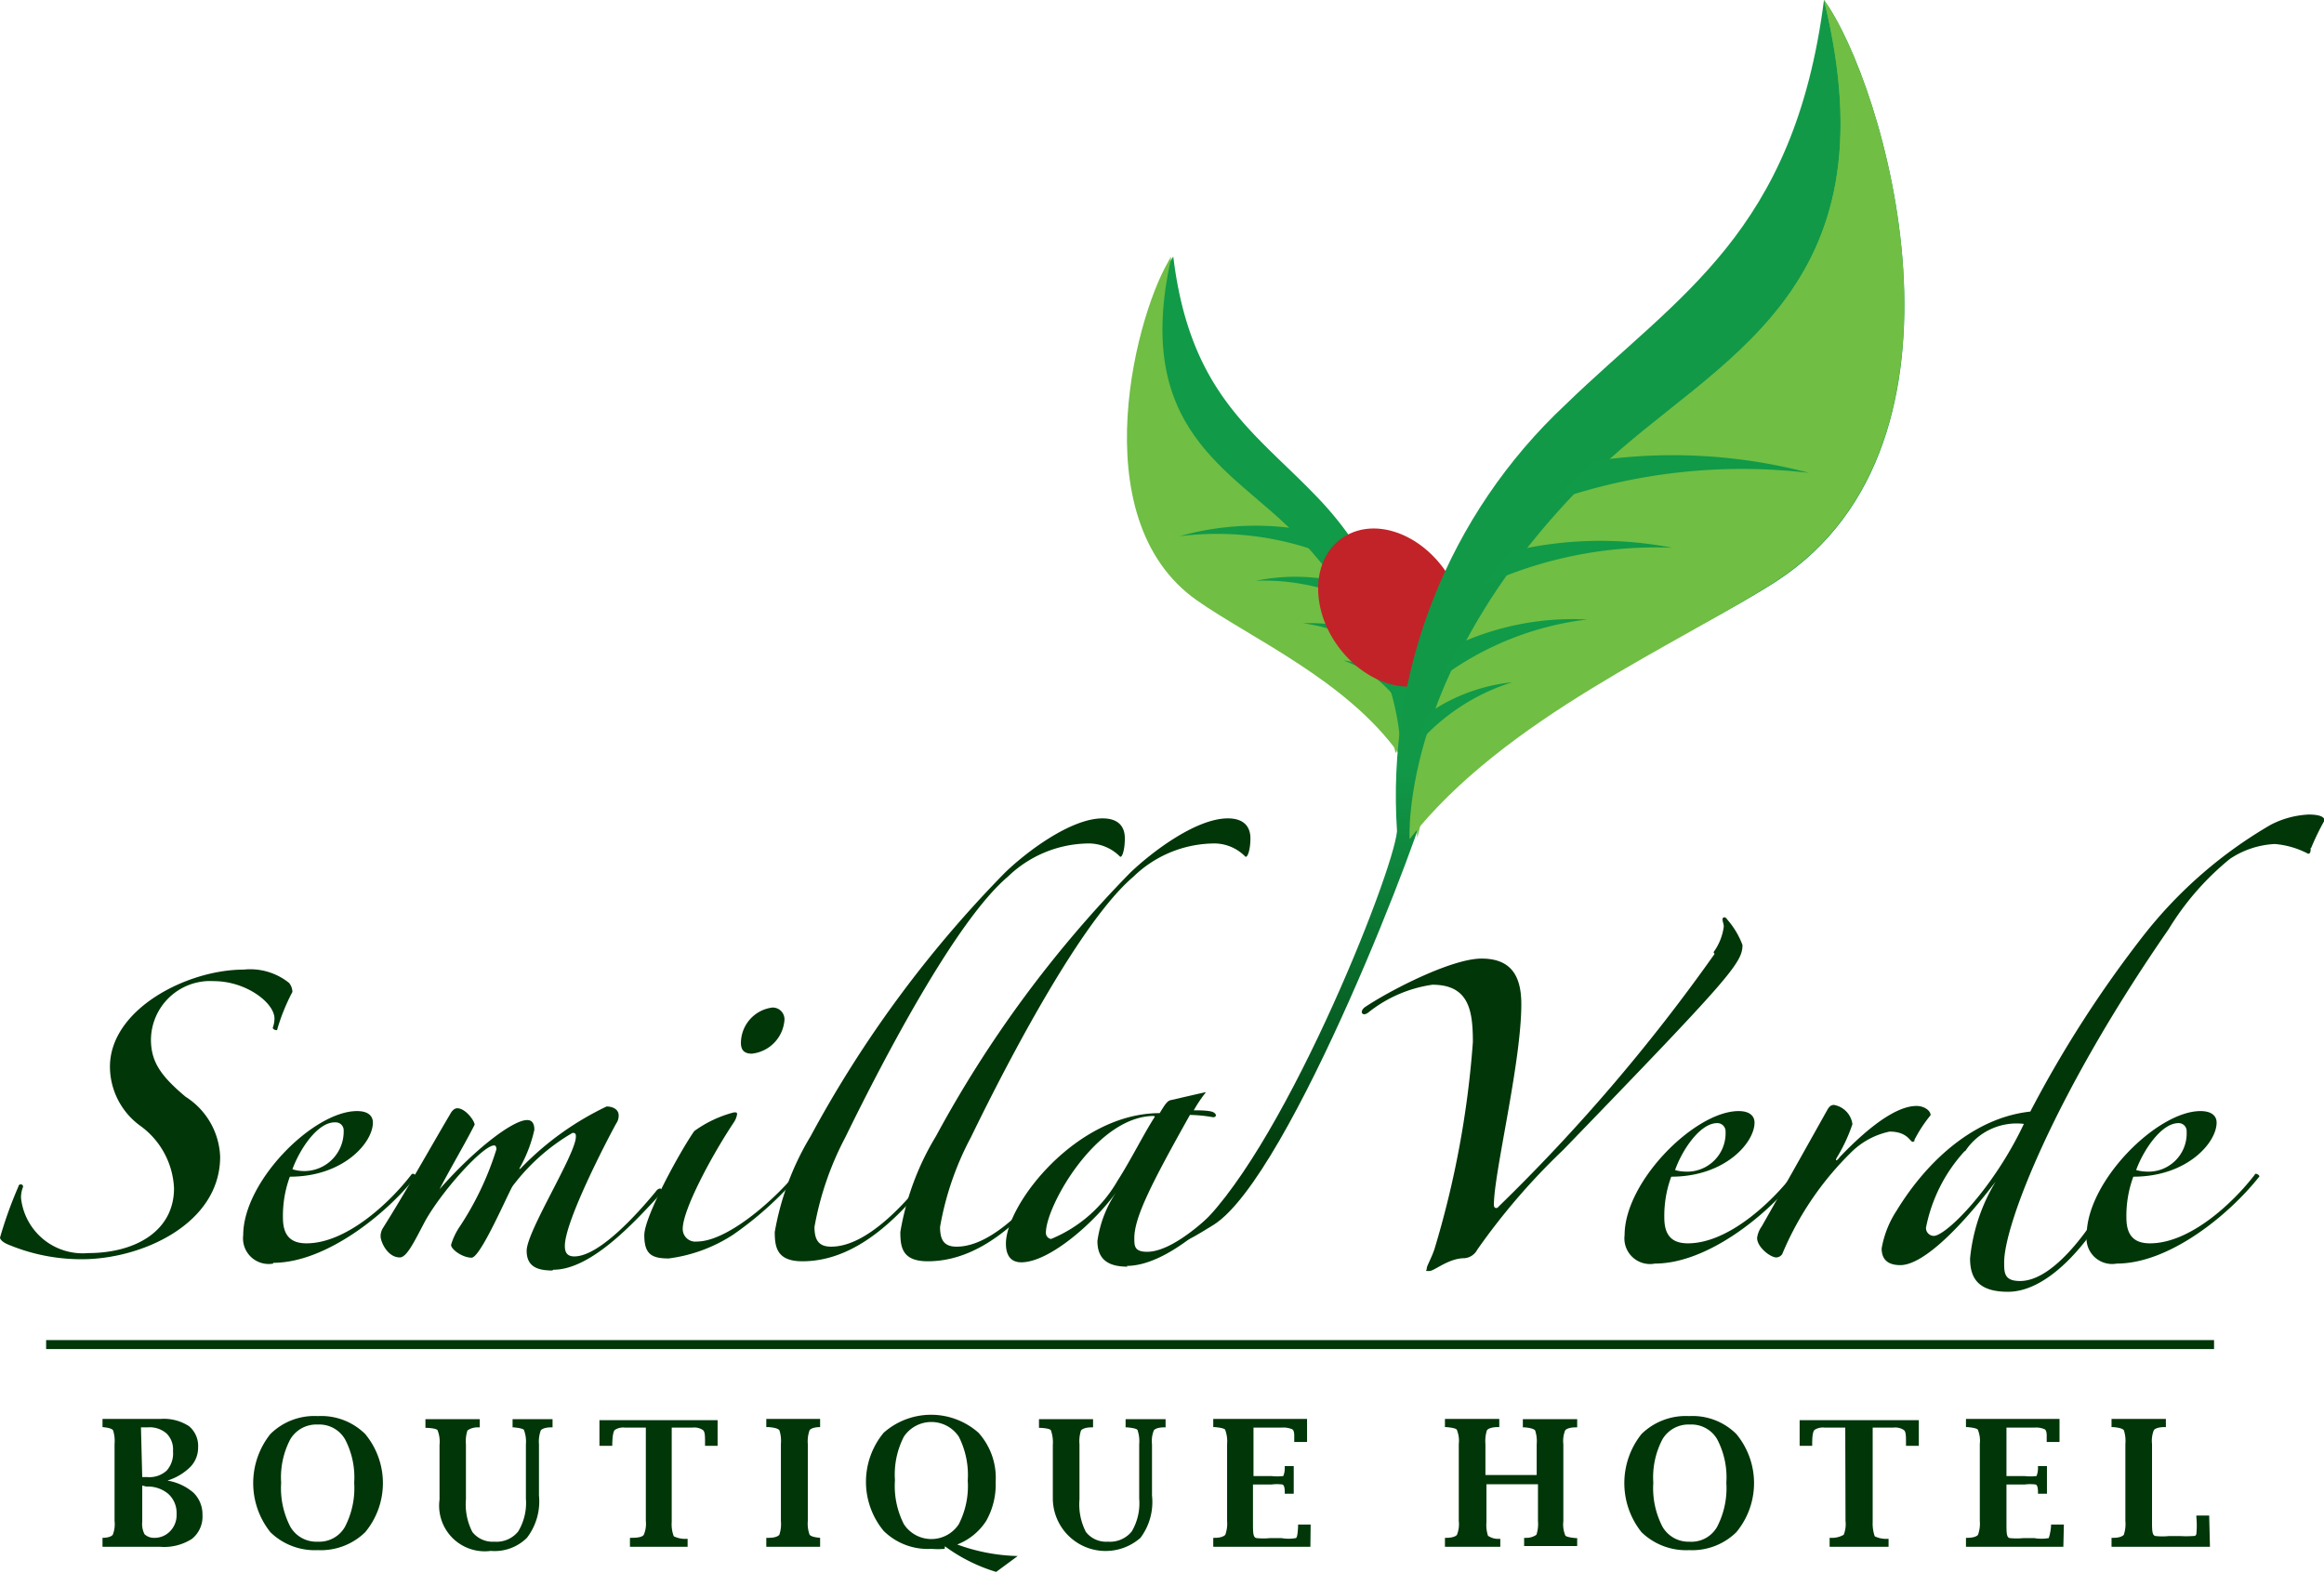 <svg xmlns="http://www.w3.org/2000/svg" xmlns:xlink="http://www.w3.org/1999/xlink" viewBox="0 0 90.68 61.38"><defs><style>.cls-1,.cls-9{fill:none;}.cls-2,.cls-4{fill:#119a48;}.cls-3{fill:#70be44;}.cls-3,.cls-4{fill-rule:evenodd;}.cls-5{fill:#c12328;}.cls-6{fill:#003608;}.cls-7{clip-path:url(#clip-path);}.cls-8{fill:url(#Degradado_sin_nombre_312);}.cls-9{stroke:#003608;stroke-miterlimit:10;stroke-width:0.35px;}</style><clipPath id="clip-path"><path class="cls-1" d="M61.08,15.79a20.9,20.9,0,0,0-6.57,16.64c-.15,1.67-4.61,12.85-8,15.67,0,0-.11.07-.23.18s-.42.44,1.07-.49c3-1.88,8.33-15.86,8.4-16.86,3.84-3.32,10.43-6.21,13.58-8.26C77.68,17.23,73.52,3.23,71.17,0,70,9.1,65.49,11.51,61.08,15.79"/></clipPath><linearGradient id="Degradado_sin_nombre_312" x1="505.78" y1="244.27" x2="506.78" y2="244.27" gradientTransform="matrix(0, 15.95, 15.95, 0, -3833.16, -8037.38)" gradientUnits="userSpaceOnUse"><stop offset="0" stop-color="#119948"/><stop offset="0.23" stop-color="#0e873d"/><stop offset="0.69" stop-color="#06591f"/><stop offset="1" stop-color="#003608"/></linearGradient></defs><g id="Capa_1" data-name="Capa 1"><path class="cls-2" d="M55,29.51c0-.13,0-.23,0-.3a12.92,12.92,0,0,0-3.64-9.85c-2.43-2.53-4.93-4-5.58-9.35-1.3,1.92-3.6,10.2,1,13.42,1.74,1.21,5.39,2.92,7.51,4.88a11.45,11.45,0,0,0,.43,1.42,1.06,1.06,0,0,1,.29-.22"/><path class="cls-3" d="M54.64,29.39s.23-4.1-4.11-8.57c-2.45-2.52-6.37-4-4.82-10.81-1.3,1.92-3.6,10.2,1,13.42,2.11,1.48,5.85,3.13,7.89,6"/><path class="cls-3" d="M54.49,29.36s.38-4.07-4-8.54c-2.45-2.52-6.37-4-4.82-10.81-2.58,6.66,4.07,10.35,5.39,11.76s2.58,3.95,3.39,7.59"/><path class="cls-4" d="M54.47,27.19l-.17-.65a3.74,3.74,0,0,0-1.88-.77,4.48,4.48,0,0,1,2,1.42"/><path class="cls-4" d="M53.94,25.62l-.37-.76a5.62,5.62,0,0,0-2.72-.54,6.27,6.27,0,0,1,3.09,1.3"/><path class="cls-4" d="M53.11,23.55l-.59-.79a7.71,7.71,0,0,0-3.52-.1,8.44,8.44,0,0,1,4.11.89"/><path class="cls-4" d="M51.58,21.57l-.86-.92a10.86,10.86,0,0,0-4.69.27,11.69,11.69,0,0,1,5.55.65"/><path class="cls-5" d="M56.19,26.41c-1.15.82-2.93.27-4-1.22s-1-3.37.17-4.19,2.93-.27,4,1.22,1,3.37-.17,4.19"/><path class="cls-6" d="M10.81,40.19a.17.17,0,0,1-.17-.08,1.11,1.11,0,0,0,.07-.37c0-.61-1.1-1.46-2.37-1.46a2.31,2.31,0,0,0-2.45,2.28c0,.88.4,1.43,1.35,2.23a2.9,2.9,0,0,1,1.35,2.34c0,2.63-3.07,4-5.39,4a7.39,7.39,0,0,1-2.85-.56c-.18-.07-.33-.17-.35-.28a16.07,16.07,0,0,1,.72-2c0-.05.05-.08.08-.08s.1,0,.1.1a1.06,1.06,0,0,0-.08.43,2.42,2.42,0,0,0,2.62,2.15c1.83,0,3.35-.85,3.35-2.53A3.18,3.18,0,0,0,5.44,43.9a2.86,2.86,0,0,1-1.15-2.28c0-2.24,3-3.79,5.22-3.79a2.42,2.42,0,0,1,1.77.52.58.58,0,0,1,.13.35,7.74,7.74,0,0,0-.6,1.49"/><path class="cls-6" d="M10.66,49.3a1,1,0,0,1-1.17-1.11c0-2.1,2.74-4.84,4.44-4.84.45,0,.62.2.62.45,0,.78-1.15,2.11-3.24,2.11a4.41,4.41,0,0,0-.27,1.6c0,.66.27,1,.92,1,1.54,0,3.22-1.55,4.09-2.68.05-.08.18,0,.18.07-1.13,1.44-3.5,3.37-5.57,3.37m2.4-5.48c-.68,0-1.37,1.06-1.65,1.83a1.54,1.54,0,0,0,2-1.5.31.31,0,0,0-.32-.33"/><path class="cls-6" d="M21.55,49.57c-.65,0-1-.2-1-.77,0-.76,1.92-3.77,1.92-4.45,0-.09,0-.15-.13-.15A7.88,7.88,0,0,0,20,46.28c-.2.33-1.25,2.79-1.6,2.79s-.8-.32-.8-.5a2.55,2.55,0,0,1,.35-.73,11.78,11.78,0,0,0,1.42-3c0-.12-.05-.15-.09-.15-.43,0-2,1.73-2.68,2.93-.42.79-.72,1.44-1,1.44-.48,0-.75-.61-.75-.83a.6.6,0,0,1,.1-.33c.9-1.43,1.77-3,2.62-4.44.08-.15.18-.22.27-.22.33,0,.68.5.68.64-.33.66-.95,1.71-1.37,2.52C18.5,44.86,20,43.7,20.57,43.7c.2,0,.28.15.28.38a5.42,5.42,0,0,1-.55,1.45c-.08.13,0,.08.07,0a11.52,11.52,0,0,1,3.3-2.36c.22,0,.47.1.47.35a.54.54,0,0,1-.1.32c-.4.73-2,3.82-2,4.77,0,.23.07.41.37.41.95,0,2.4-1.59,3.17-2.52.13-.2.35-.17.15.13-1,1.08-2.67,2.91-4.14,2.91"/><path class="cls-6" d="M28.61,48.17a6,6,0,0,1-2.52.93c-.68,0-.95-.18-.95-.91s1.42-3.31,1.95-4.06a4.59,4.59,0,0,1,1.55-.73c.1,0,.12,0,.12.08a.82.82,0,0,1-.12.3c-.9,1.35-2,3.43-2,4.16a.49.49,0,0,0,.55.5c1.32,0,3.45-2,4.19-3.08.18-.18.18-.06.1.12a13.51,13.51,0,0,1-2.87,2.69m.73-7.06c-.3,0-.43-.14-.43-.42a1.4,1.4,0,0,1,1.23-1.38.46.46,0,0,1,.47.47,1.43,1.43,0,0,1-1.27,1.33"/><path class="cls-6" d="M30.23,48.07a10.78,10.78,0,0,1,1.4-3.74A45.5,45.5,0,0,1,39.2,34.06c.82-.8,2.57-2.13,3.82-2.13.6,0,.87.3.87.78s-.12.8-.2.7a1.72,1.72,0,0,0-1.3-.5,4.59,4.59,0,0,0-3.07,1.3c-2,1.69-4.79,7-6.34,10.17a12,12,0,0,0-1.2,3.49c0,.53.18.77.65.77,1.43,0,3-1.78,3.92-3,.23-.22.25,0,.13.11-1.2,1.5-2.92,3.46-5.17,3.46-1,0-1.08-.55-1.08-1.15"/><path class="cls-6" d="M35.13,48.07a10.56,10.56,0,0,1,1.39-3.74,45.8,45.8,0,0,1,7.57-10.27c.83-.8,2.57-2.13,3.82-2.13.6,0,.88.3.88.78s-.13.8-.21.7a1.7,1.7,0,0,0-1.29-.5,4.57,4.57,0,0,0-3.07,1.3c-2,1.69-4.8,7-6.34,10.17a11.67,11.67,0,0,0-1.2,3.49c0,.53.17.77.65.77,1.42,0,3-1.78,3.92-3,.22-.22.24,0,.12.11-1.2,1.5-2.92,3.46-5.17,3.46-1,0-1.07-.55-1.07-1.15"/><path class="cls-6" d="M44,49.42c-.68,0-1.18-.22-1.18-1a4.49,4.49,0,0,1,.8-2c-.82,1.2-2.65,2.83-3.77,2.83-.47,0-.6-.35-.6-.73,0-1.53,2.75-5.09,6-5.09.2-.33.28-.45.4-.5L47,42.62l.05,0a5.26,5.26,0,0,0-.47.7c.17,0,.6,0,.75.07s.15.2,0,.2a5.49,5.49,0,0,0-.9-.09c-1.52,2.71-2.17,4-2.17,4.81,0,.3,0,.53.5.53,1,0,2.62-1.33,4.24-3.36.07-.1.15,0,.15.07-1.65,2.11-3.67,3.84-5.19,3.84m1.07-5.85c-2.25,0-4.22,3.52-4.22,4.55a.24.24,0,0,0,.2.25,5.32,5.32,0,0,0,2.6-2.28c.52-.81,1-1.79,1.45-2.49Z"/><path class="cls-6" d="M66.86,37.15a2.17,2.17,0,0,0,.4-1c0-.1-.05-.2-.05-.28s.1-.13.18,0a3.2,3.2,0,0,1,.6,1c0,.7-.5,1.28-7,8a25.85,25.85,0,0,0-3.35,3.89.62.62,0,0,1-.5.33c-.62,0-1.17.5-1.37.5s-.1,0-.1-.1.17-.37.3-.75a37.22,37.22,0,0,0,1.5-8.08c0-1.23-.15-2.24-1.58-2.24a5.18,5.18,0,0,0-2.47,1.06c-.25.22-.4,0-.17-.18,1-.67,3.39-1.9,4.56-1.9s1.55.7,1.55,1.78c0,2.28-1.07,6.57-1.07,7.83,0,.15.13.15.18.07a70.43,70.43,0,0,0,8.43-9.86"/><path class="cls-6" d="M64.57,49.3a1,1,0,0,1-1.18-1.11c0-2.1,2.75-4.84,4.45-4.84.44,0,.62.2.62.45,0,.78-1.15,2.11-3.25,2.11a4.41,4.41,0,0,0-.27,1.6c0,.66.27,1,.92,1,1.55,0,3.22-1.55,4.1-2.68.05-.08.17,0,.17.07C69,47.37,66.64,49.3,64.57,49.3M67,43.82c-.67,0-1.37,1.06-1.64,1.83a1.36,1.36,0,0,0,.37.06,1.5,1.5,0,0,0,1.6-1.56.32.32,0,0,0-.33-.33"/><path class="cls-6" d="M74.73,44.48a.14.14,0,0,1-.1.07c-.1,0-.2-.4-.9-.4a3,3,0,0,0-1.47.78,12.09,12.09,0,0,0-2.72,4,.29.29,0,0,1-.23.13c-.23,0-.75-.4-.75-.76a1,1,0,0,1,.18-.45c1.07-1.88,2.22-3.94,2.54-4.51.08-.15.15-.23.28-.23a.88.88,0,0,1,.72.75,6.37,6.37,0,0,1-.6,1.29c-.1.17,0,.15.1,0,.65-.68,2-2,3-2,.3,0,.55.18.55.36a5.43,5.43,0,0,0-.65,1"/><path class="cls-6" d="M90.16,33.08c0,.11,0,.23-.1.23a3.37,3.37,0,0,0-1.3-.38,3.44,3.44,0,0,0-1.75.58,10.69,10.69,0,0,0-2.39,2.74c-4.47,6.45-6.42,11.54-6.42,13,0,.41,0,.73.62.73,1.4,0,3-2.33,3.92-4.17.08-.12.3-.1.15.13-1.17,2.44-2.92,4.46-4.54,4.46-1.15,0-1.48-.52-1.48-1.3a7.1,7.1,0,0,1,1-3c-1.75,2.28-3,3.26-3.72,3.26-.52,0-.73-.25-.73-.65A3.9,3.9,0,0,1,74,47.24c1.22-2,3.07-3.64,5.22-3.87a45,45,0,0,1,4.44-6.9,17.39,17.39,0,0,1,4.94-4.29,3.58,3.58,0,0,1,1.48-.4c.4,0,.62.08.62.23a9.93,9.93,0,0,0-.52,1.07M76.67,44.9a6.18,6.18,0,0,0-1.52,3,.31.31,0,0,0,.3.32c.48,0,2.32-1.83,3.52-4.37a2.4,2.4,0,0,0-2.3,1.08"/><path class="cls-6" d="M82.59,49.3a1,1,0,0,1-1.17-1.11c0-2.1,2.75-4.84,4.44-4.84.45,0,.63.2.63.45,0,.78-1.15,2.11-3.25,2.11a4.41,4.41,0,0,0-.27,1.6c0,.66.27,1,.92,1,1.55,0,3.22-1.55,4.09-2.68,0-.08.18,0,.18.07C87,47.37,84.67,49.3,82.59,49.3M85,43.82c-.67,0-1.37,1.06-1.65,1.83a1.51,1.51,0,0,0,.38.06,1.49,1.49,0,0,0,1.59-1.56.31.31,0,0,0-.32-.33"/><g class="cls-7"><rect class="cls-8" x="45.83" width="31.85" height="48.72"/></g><path class="cls-3" d="M55,32.74s-.42-6.94,7.42-14.47C66.9,14,74,11.48,71.17,0c2.35,3.23,6.51,17.23-1.87,22.67C65.46,25.17,58.71,28,55,32.74"/><path class="cls-3" d="M55.3,32.69s-.68-6.88,7.16-14.42C66.9,14,74,11.48,71.17,0c4.67,11.25-7.35,17.47-9.73,19.86-2.57,2.57-4.66,6.69-6.14,12.83"/><path class="cls-4" d="M55.34,29l.31-1.11A7,7,0,0,1,59,26.62,8.09,8.09,0,0,0,55.34,29"/><path class="cls-4" d="M56.29,26.37,57,25.08a10.79,10.79,0,0,1,4.93-.91,11.89,11.89,0,0,0-5.6,2.2"/><path class="cls-4" d="M57.79,22.88l1.08-1.34a14.75,14.75,0,0,1,6.37-.17,16.07,16.07,0,0,0-7.45,1.51"/><path class="cls-4" d="M60.57,19.53,62.12,18a20.84,20.84,0,0,1,8.47.45,22.35,22.35,0,0,0-10,1.1"/><path class="cls-6" d="M6.55,57.77a2.06,2.06,0,0,1,1,.47,1.18,1.18,0,0,1,.35.87,1.11,1.11,0,0,1-.41.93,2,2,0,0,1-1.24.31H4V60H4c.22,0,.36-.06.4-.12a1.12,1.12,0,0,0,.07-.54v-3a1.35,1.35,0,0,0-.06-.54c-.05-.06-.18-.1-.41-.12H4v-.32H6.28a1.8,1.8,0,0,1,1.09.28,1,1,0,0,1,.36.83,1.08,1.08,0,0,1-.29.75,2.18,2.18,0,0,1-.89.54m-1-.13h.2a1,1,0,0,0,.75-.25,1,1,0,0,0,.25-.76.87.87,0,0,0-.25-.69,1,1,0,0,0-.74-.24H5.5Zm0,.33v1.41a.87.87,0,0,0,.09.49A.53.53,0,0,0,6,60a.84.84,0,0,0,.64-.26.9.9,0,0,0,.25-.67,1,1,0,0,0-.33-.79A1.24,1.24,0,0,0,5.71,58Z"/><path class="cls-6" d="M12.4,60.48a2.48,2.48,0,0,1-1.85-.7,3.07,3.07,0,0,1,0-3.83,2.44,2.44,0,0,1,1.85-.7,2.44,2.44,0,0,1,1.85.7,3,3,0,0,1,0,3.83,2.48,2.48,0,0,1-1.85.7m0-.33a1.15,1.15,0,0,0,1.06-.58,3.27,3.27,0,0,0,.36-1.72,3.19,3.19,0,0,0-.36-1.7,1.16,1.16,0,0,0-1.06-.57,1.18,1.18,0,0,0-1.07.57,3.19,3.19,0,0,0-.36,1.7,3.27,3.27,0,0,0,.36,1.72,1.17,1.17,0,0,0,1.07.58"/><path class="cls-6" d="M16.6,55.37h2.12v.32h-.06a.69.69,0,0,0-.42.12,1.35,1.35,0,0,0-.06.54V58.5a2.35,2.35,0,0,0,.25,1.27,1,1,0,0,0,.86.38,1.08,1.08,0,0,0,.93-.4,2.15,2.15,0,0,0,.3-1.28V56.35a1.27,1.27,0,0,0-.07-.54c0-.06-.18-.1-.41-.12H20v-.32h1.56v.32h-.06c-.22,0-.36.06-.4.12a1.27,1.27,0,0,0-.07.54v2A2.33,2.33,0,0,1,20.56,60a1.79,1.79,0,0,1-1.41.51,1.78,1.78,0,0,1-2-2V56.37a1.2,1.2,0,0,0-.07-.55c0-.06-.18-.1-.41-.11H16.6Z"/><path class="cls-6" d="M25.2,55.7h-.81a.6.6,0,0,0-.4.09c-.06.06-.09.23-.1.53v.09h-.5v-1H28v1h-.49v-.09c0-.3,0-.47-.09-.53a.6.6,0,0,0-.4-.09h-.81v3.68a1.31,1.31,0,0,0,.08.56,1,1,0,0,0,.48.1h.06v.31H24.58V60h.06q.41,0,.48-.12a1.08,1.08,0,0,0,.08-.54Z"/><path class="cls-6" d="M32,60.35H29.9V60H30c.23,0,.36-.06.41-.12a1.35,1.35,0,0,0,.06-.54v-3a1.35,1.35,0,0,0-.06-.54c-.05-.06-.18-.1-.41-.12H29.9v-.32H32v.32H32c-.23,0-.37.06-.41.12a1.27,1.27,0,0,0-.07.54v3a1.27,1.27,0,0,0,.07.54c.05.06.18.1.41.12H32Z"/><path class="cls-6" d="M36.86,60.43a3.05,3.05,0,0,1-.52,0,2.45,2.45,0,0,1-1.86-.7,3,3,0,0,1,0-3.83,2.79,2.79,0,0,1,3.7,0,2.63,2.63,0,0,1,.67,1.91,2.89,2.89,0,0,1-.37,1.53,2.36,2.36,0,0,1-1.13.92,7.36,7.36,0,0,0,2.36.45l-.84.62a6.55,6.55,0,0,1-2-1m.89-2.56a3.3,3.3,0,0,0-.35-1.72,1.29,1.29,0,0,0-2.14,0,3.22,3.22,0,0,0-.35,1.7,3.28,3.28,0,0,0,.35,1.72,1.28,1.28,0,0,0,2.14,0,3.26,3.26,0,0,0,.35-1.71"/><path class="cls-6" d="M40.54,55.37h2.11v.32h-.06c-.23,0-.36.06-.41.12a1.35,1.35,0,0,0-.06.54V58.5a2.35,2.35,0,0,0,.25,1.27,1,1,0,0,0,.86.38,1.09,1.09,0,0,0,.93-.4,2.16,2.16,0,0,0,.29-1.28V56.35a1.35,1.35,0,0,0-.06-.54c0-.06-.18-.1-.41-.12h-.06v-.32h1.56v.32h-.06c-.23,0-.36.06-.4.12a1.12,1.12,0,0,0-.07.54v2A2.33,2.33,0,0,1,44.5,60a2.06,2.06,0,0,1-3.42-1.51V56.37a1.37,1.37,0,0,0-.07-.55c0-.06-.18-.1-.41-.11h-.06Z"/><path class="cls-6" d="M51.13,60.35H47.34V60h.06c.23,0,.36-.06.41-.12a1.27,1.27,0,0,0,.07-.54v-3a1.27,1.27,0,0,0-.07-.54c0-.06-.18-.1-.41-.12h-.06v-.32H51v.9h-.5V56.2c0-.11,0-.18,0-.2s0-.21-.09-.24A.88.88,0,0,0,50,55.7H48.91v1.89h.7a2.1,2.1,0,0,0,.46,0s.06-.11.06-.31V57.2h.35v1.08h-.35v-.06q0-.27-.09-.3a1.6,1.6,0,0,0-.43,0h-.72v1.5c0,.37,0,.57.14.59a2.56,2.56,0,0,0,.53,0H50a1.59,1.59,0,0,0,.56,0c.05,0,.08-.19.09-.47v-.06h.49Z"/><path class="cls-6" d="M58,57.91v1.47a1.35,1.35,0,0,0,.06.54.69.69,0,0,0,.42.12h.06v.31H56.38V60h.06c.23,0,.37-.06.41-.12a1.12,1.12,0,0,0,.07-.54v-3a1.12,1.12,0,0,0-.07-.54c0-.06-.18-.1-.41-.12h-.06v-.32H58.5v.32h-.06c-.24,0-.37.06-.42.12a1.35,1.35,0,0,0-.06.54v1.21h2V56.35a1.35,1.35,0,0,0-.06-.54c-.05-.06-.18-.1-.41-.12h-.07v-.32h2.12v.32h-.06c-.23,0-.37.06-.41.12a1.12,1.12,0,0,0-.07.54v3a1.12,1.12,0,0,0,.07.54c0,.06.18.1.41.12h.06v.31H59.47V60h.07a.67.67,0,0,0,.41-.12,1.35,1.35,0,0,0,.06-.54V57.91Z"/><path class="cls-6" d="M65.91,60.48a2.5,2.5,0,0,1-1.86-.7,3.07,3.07,0,0,1,0-3.83,2.47,2.47,0,0,1,1.86-.7,2.42,2.42,0,0,1,1.84.7,3,3,0,0,1,0,3.83,2.46,2.46,0,0,1-1.84.7m0-.33A1.15,1.15,0,0,0,67,59.57a3.27,3.27,0,0,0,.36-1.72,3.19,3.19,0,0,0-.36-1.7,1.16,1.16,0,0,0-1.06-.57,1.18,1.18,0,0,0-1.07.57,3.19,3.19,0,0,0-.36,1.7,3.27,3.27,0,0,0,.36,1.72,1.17,1.17,0,0,0,1.07.58"/><path class="cls-6" d="M72,55.7H71.2a.6.6,0,0,0-.4.09c-.06.06-.09.23-.09.53v.09h-.49v-1h4.65v1h-.5v-.09c0-.3,0-.47-.09-.53a.6.6,0,0,0-.4-.09h-.81v3.68a1.52,1.52,0,0,0,.08.56,1,1,0,0,0,.48.1h.06v.31H71.39V60h.06a.9.9,0,0,0,.49-.12,1.12,1.12,0,0,0,.07-.54Z"/><path class="cls-6" d="M80.51,60.35h-3.8V60h.06c.23,0,.37-.06.41-.12a1.27,1.27,0,0,0,.07-.54v-3a1.12,1.12,0,0,0-.07-.54c0-.06-.18-.1-.41-.12h-.06v-.32h3.65v.9h-.5V56.2c0-.11,0-.18,0-.2s0-.21-.09-.24a.83.83,0,0,0-.4-.06H78.29v1.89H79a2,2,0,0,0,.46,0s.06-.11.06-.31V57.2h.35v1.08h-.35v-.06q0-.27-.09-.3a1.6,1.6,0,0,0-.43,0h-.71v1.5c0,.37,0,.57.13.59a2.62,2.62,0,0,0,.54,0h.41a1.67,1.67,0,0,0,.57,0s.07-.19.09-.47v-.06h.5Z"/><path class="cls-6" d="M86.23,60.35H82.39V60h.07c.23,0,.36-.06.41-.12a1.35,1.35,0,0,0,.06-.54v-3a1.35,1.35,0,0,0-.06-.54c-.05-.06-.18-.1-.41-.12h-.07v-.32h2.12v.32h-.06c-.23,0-.37.06-.41.12a1.12,1.12,0,0,0-.07.54v3c0,.37,0,.57.14.59a2.56,2.56,0,0,0,.53,0h.42a3.68,3.68,0,0,0,.49,0c.08,0,.13,0,.15-.08a3.51,3.51,0,0,0,0-.66v-.06h.5Z"/><line class="cls-9" x1="1.8" y1="52.46" x2="86.39" y2="52.46"/></g></svg>